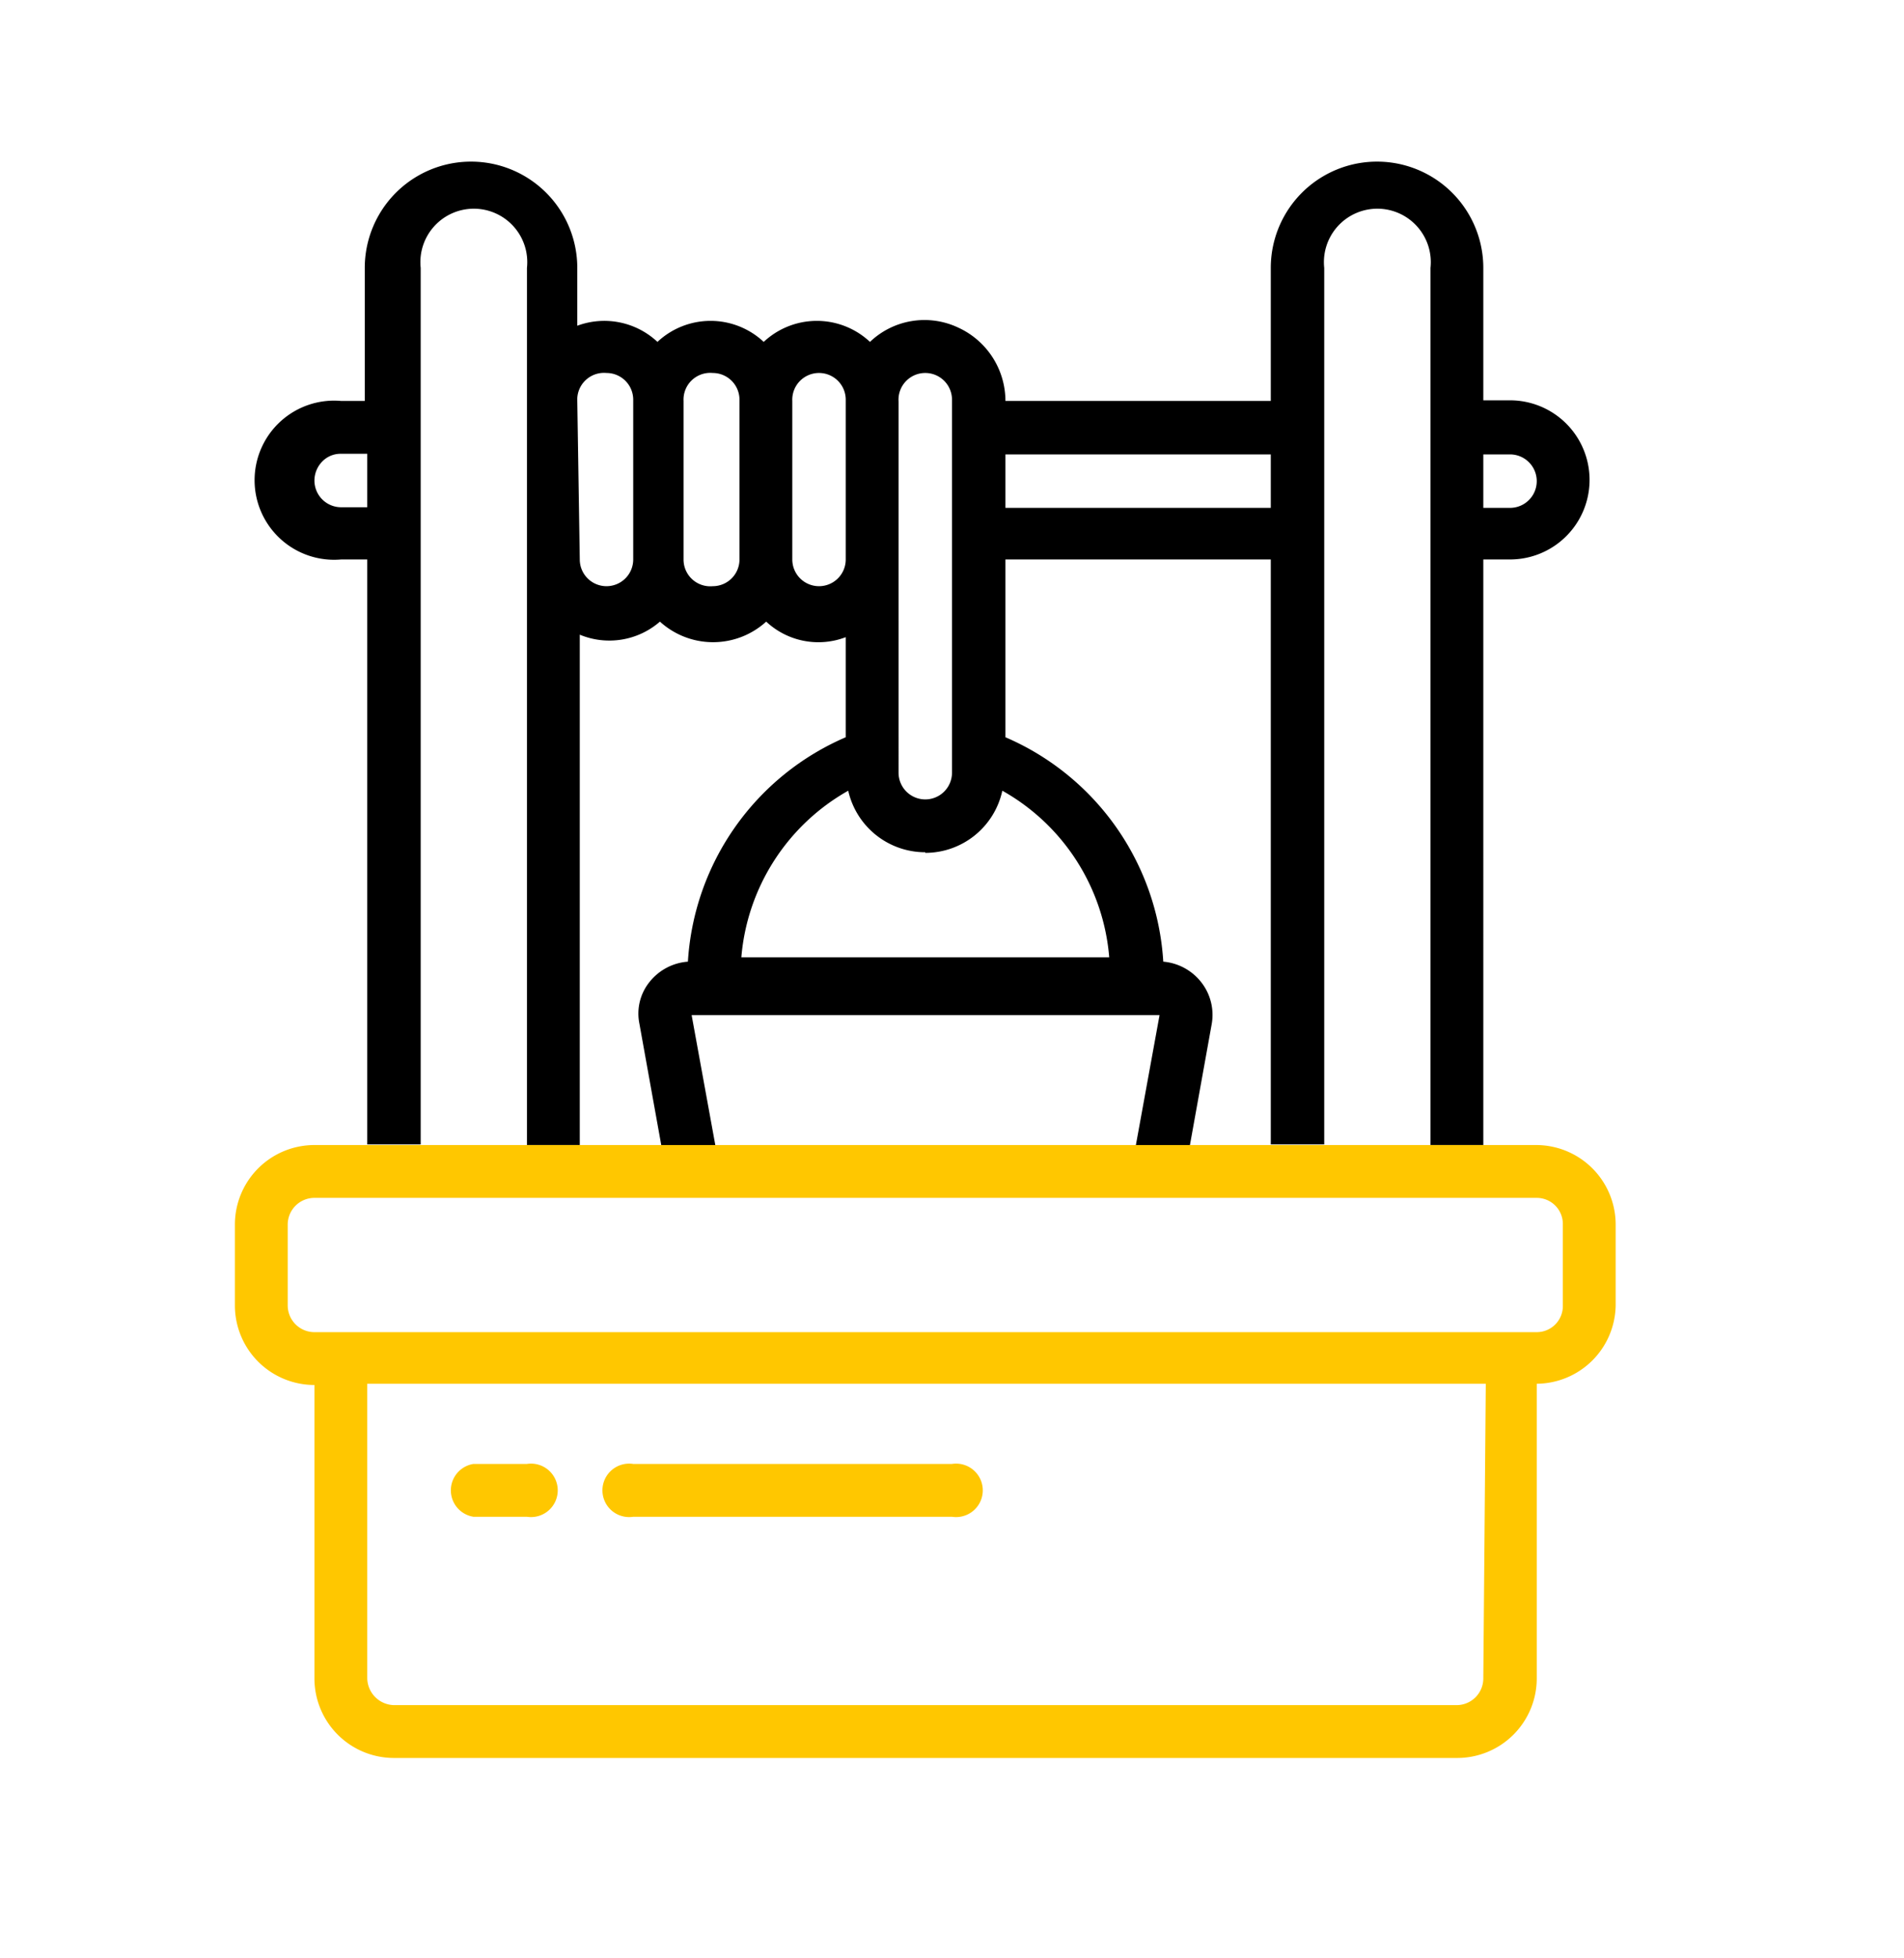 <?xml version="1.0" encoding="UTF-8"?> <svg xmlns="http://www.w3.org/2000/svg" id="Слой_1" data-name="Слой 1" viewBox="0 0 30.64 31.5"> <defs> <style>.cls-1{fill:none;}.cls-2{fill:#ffc700;}</style> </defs> <rect class="cls-1" x="16.18" y="7.3" width="4.28" height="0.86"></rect> <path class="cls-1" d="M24.6,8a.42.42,0,0,0-.3-.73h-.43v.86h.43A.43.43,0,0,0,24.6,8Z"></path> <path class="cls-1" d="M13.18,9.44A.43.43,0,0,0,13.61,9V6.45A.43.43,0,0,0,13.18,6a.43.43,0,0,0-.43.43V9A.43.43,0,0,0,13.18,9.44Z"></path> <path class="cls-1" d="M14.89,12.86a.43.43,0,0,0,.43-.43v-6A.43.43,0,0,0,14.89,6a.43.43,0,0,0-.43.43v6A.43.43,0,0,0,14.89,12.86Z"></path> <path class="cls-1" d="M11.93,15.42h5.92a3.39,3.39,0,0,0-1.72-2.68,1.28,1.28,0,0,1-2.48,0A3.4,3.4,0,0,0,11.93,15.42Z"></path> <path class="cls-1" d="M10.45,15.76a.87.87,0,0,1,.62-.33,4.21,4.21,0,0,1,2.54-3.61V10.21A1.23,1.23,0,0,1,12.33,10a1.27,1.27,0,0,1-1.71,0,1.24,1.24,0,0,1-1.29.25v8.21h1.32l-.36-2A.81.81,0,0,1,10.45,15.76Z"></path> <path class="cls-1" d="M7.62,3.45a.86.86,0,0,0-.85.86V18.42H8.48V4.31A.86.86,0,0,0,7.62,3.45Z"></path> <path class="cls-1" d="M16.18,9v2.81a4.21,4.21,0,0,1,2.54,3.61.87.87,0,0,1,.61.33.85.85,0,0,1,.17.67l-.36,2h1.31V9Z"></path> <path class="cls-1" d="M11.47,9.44A.43.43,0,0,0,11.9,9V6.45A.43.43,0,0,0,11.47,6a.43.43,0,0,0-.43.43V9A.43.43,0,0,0,11.47,9.44Z"></path> <polygon class="cls-1" points="11.13 16.28 11.52 18.42 18.27 18.42 18.66 16.28 11.13 16.28"></polygon> <path class="cls-1" d="M22.16,3.45a.86.86,0,0,0-.85.86V18.42H23V4.31A.87.87,0,0,0,22.16,3.45Z"></path> <path class="cls-1" d="M9.76,9.44A.43.43,0,0,0,10.19,9V6.45A.43.43,0,0,0,9.76,6a.43.43,0,0,0-.43.43V9A.43.43,0,0,0,9.76,9.44Z"></path> <path class="cls-1" d="M5.19,7.42a.44.44,0,0,0-.13.31.43.43,0,0,0,.43.43h.42V7.3H5.49A.41.41,0,0,0,5.19,7.42Z"></path> <path d="M6.77,4.31a.86.86,0,1,1,1.71,0V18.42h.85V10.21A1.24,1.24,0,0,0,10.62,10a1.27,1.27,0,0,0,1.71,0,1.23,1.23,0,0,0,1.28.25v1.61a4.21,4.21,0,0,0-2.54,3.61.87.87,0,0,0-.62.33.81.81,0,0,0-.16.67l.36,2h.87l-.39-2.14h7.53l-.39,2.14h.87l.36-2a.85.85,0,0,0-.17-.67.87.87,0,0,0-.61-.33,4.21,4.21,0,0,0-2.54-3.61V9h4.27v9.41h.86V4.31a.86.86,0,1,1,1.71,0V18.42h.85V9h.43a1.28,1.28,0,1,0,0-2.56h-.43V4.31a1.71,1.71,0,0,0-3.42,0V6.45H16.18a1.3,1.3,0,0,0-.76-1.18A1.27,1.27,0,0,0,14,5.5a1.25,1.25,0,0,0-1.71,0,1.25,1.25,0,0,0-1.71,0,1.25,1.25,0,0,0-1.29-.26V4.31a1.71,1.71,0,0,0-3.42,0V6.45H5.49A1.28,1.28,0,1,0,5.49,9h.42v9.41h.86Zm17.1,3h.43a.43.43,0,0,1,0,.86h-.43Zm-7.69,0h4.27v.86H16.18Zm-1.72-.85A.43.43,0,0,1,14.89,6a.43.43,0,0,1,.43.43v6a.43.43,0,0,1-.43.43.43.43,0,0,1-.43-.43Zm.43,7.26a1.27,1.27,0,0,0,1.24-1h0a3.39,3.39,0,0,1,1.72,2.68H11.93a3.4,3.4,0,0,1,1.72-2.68A1.27,1.27,0,0,0,14.89,13.71ZM12.75,6.45A.43.43,0,0,1,13.18,6a.43.43,0,0,1,.43.43V9a.43.43,0,0,1-.43.43A.43.43,0,0,1,12.75,9ZM11,6.45A.43.43,0,0,1,11.47,6a.43.43,0,0,1,.43.43V9a.43.43,0,0,1-.43.43A.43.43,0,0,1,11,9Zm-1.71,0A.43.43,0,0,1,9.76,6a.43.43,0,0,1,.43.43V9a.43.43,0,0,1-.43.43A.43.43,0,0,1,9.33,9ZM5.91,8.16H5.49a.43.43,0,0,1-.43-.43.44.44,0,0,1,.13-.31.41.41,0,0,1,.3-.12h.42Z"></path> <polygon points="16.13 12.74 16.13 12.74 16.14 12.74 16.13 12.74"></polygon> <path class="cls-2" d="M3.78,19.7V21a1.28,1.28,0,0,0,1.28,1.28V27a1.28,1.28,0,0,0,1.28,1.28h17.1A1.28,1.28,0,0,0,24.73,27V22.26A1.28,1.28,0,0,0,26,21V19.7a1.28,1.28,0,0,0-1.28-1.28H5.06A1.28,1.28,0,0,0,3.78,19.7ZM23.87,27a.43.43,0,0,1-.43.43H6.34A.44.44,0,0,1,5.91,27V22.26h18ZM4.63,19.7a.43.43,0,0,1,.43-.43H24.73a.42.42,0,0,1,.42.43V21a.42.42,0,0,1-.42.43H5.06A.43.43,0,0,1,4.63,21Z"></path> <path class="cls-2" d="M7.62,24.4h.86a.43.43,0,1,0,0-.85H7.62a.43.43,0,0,0,0,.85Z"></path> <path class="cls-2" d="M10.19,24.4h5.13a.43.43,0,1,0,0-.85H10.19a.43.43,0,1,0,0,.85Z"></path> </svg> 